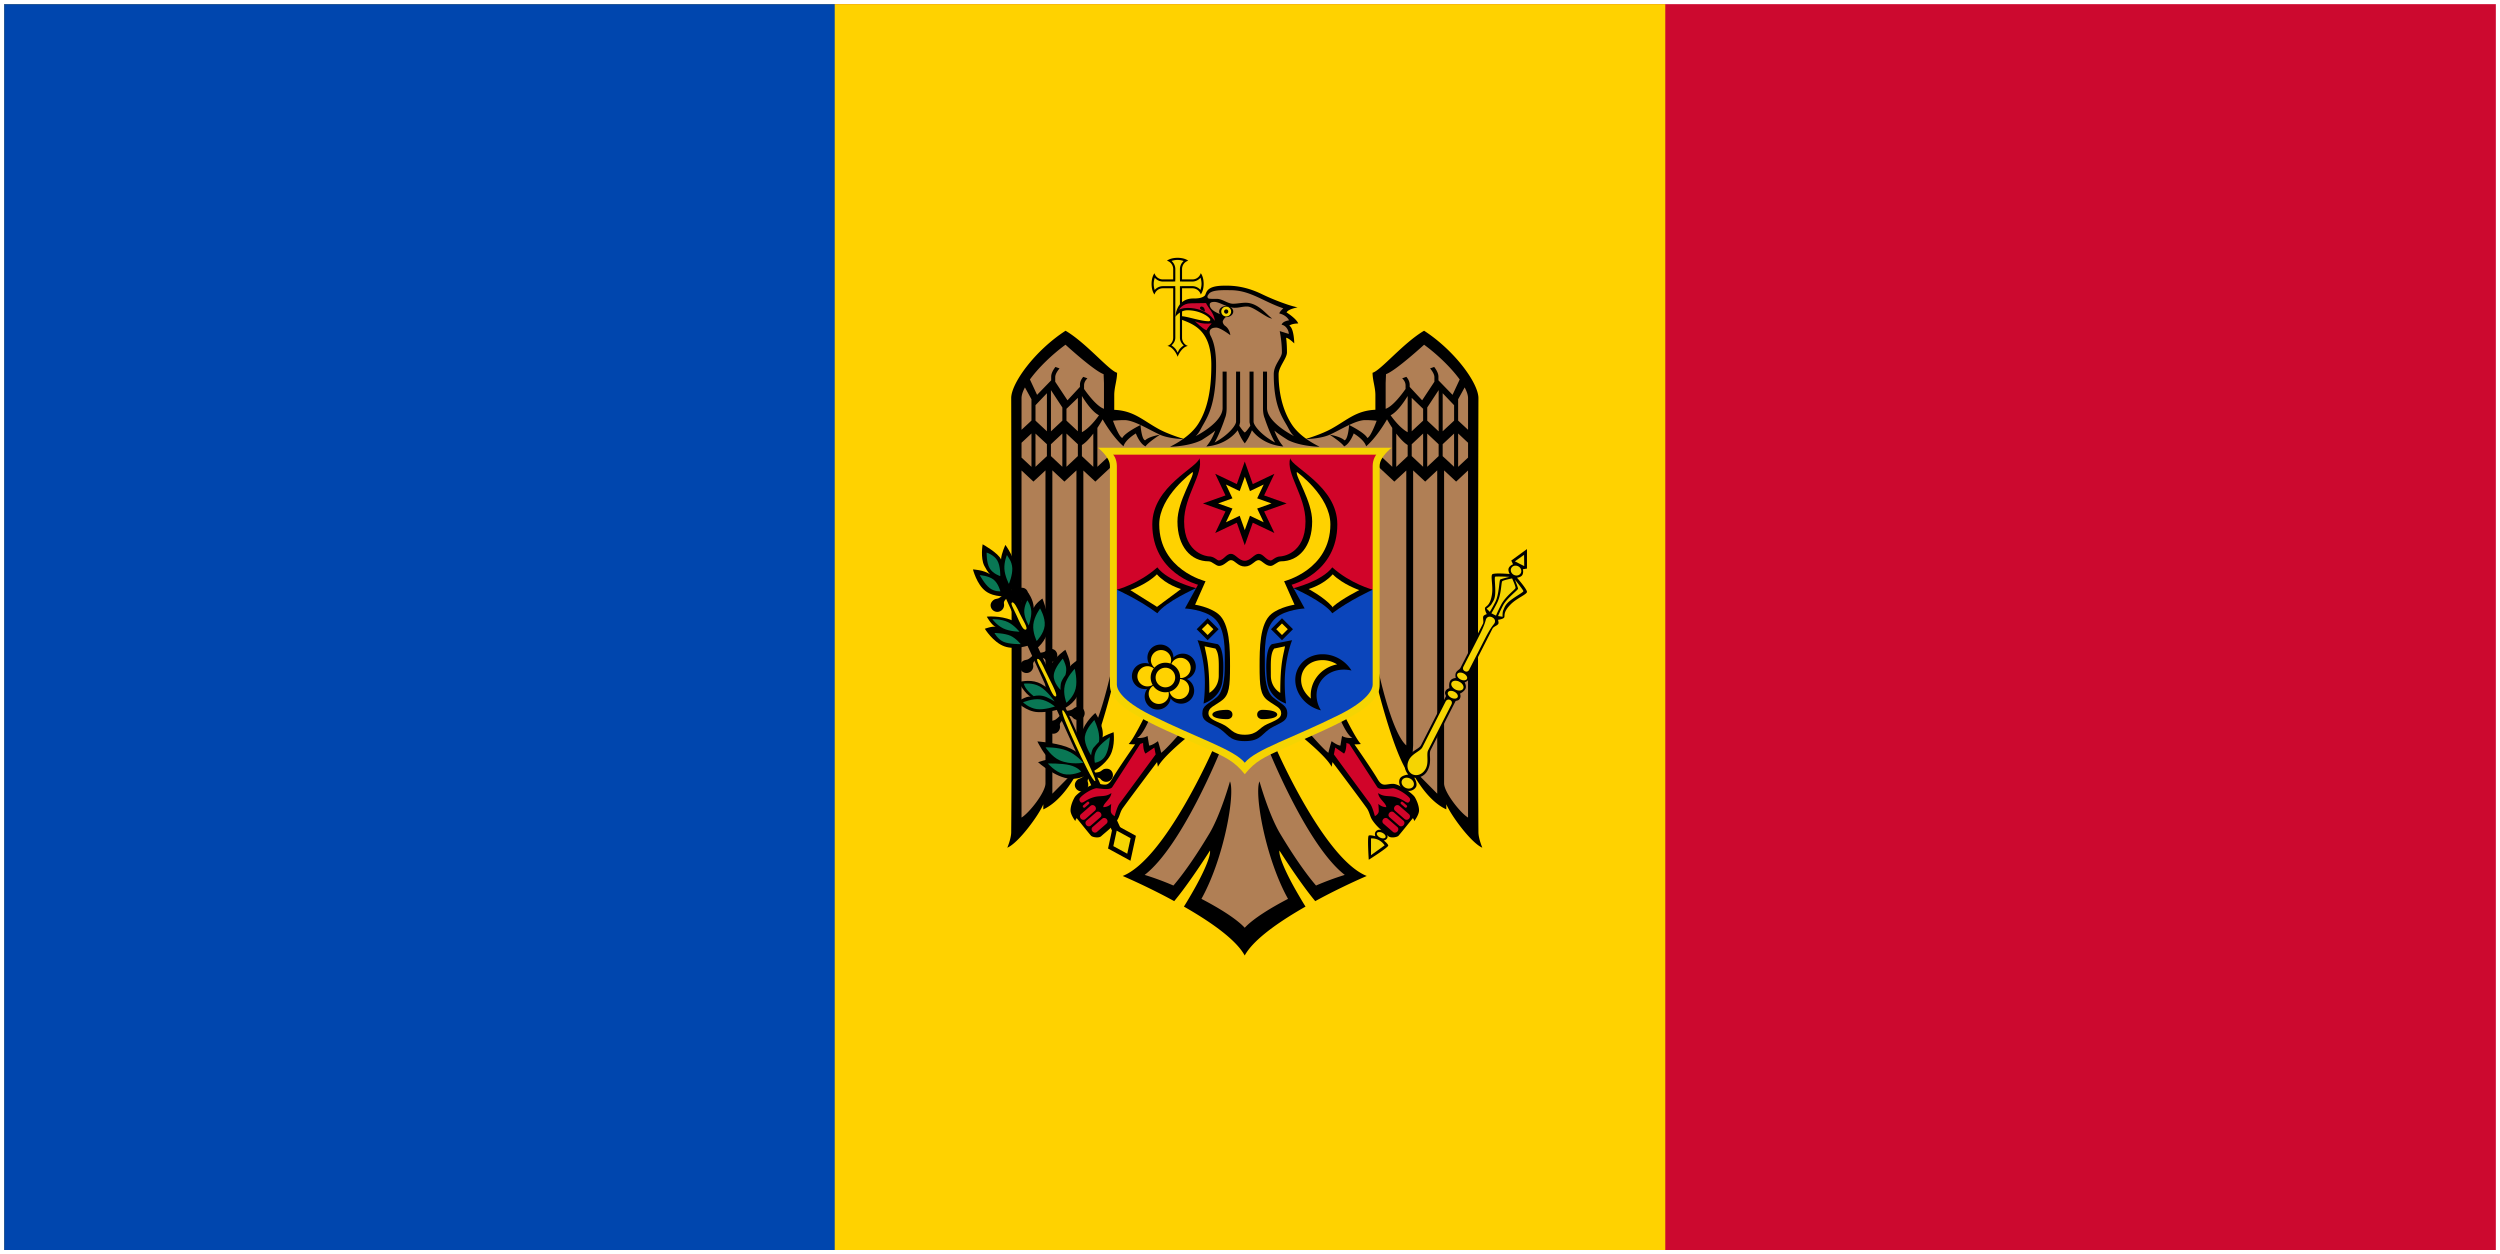 <svg width="301" height="151" viewBox="0 0 301 151" xmlns="http://www.w3.org/2000/svg"><g fill-rule="nonzero" fill="none"><path fill="#CC092F" d="M.5.5h300v150H.5z"/><path fill="#FFD200" d="M.5.5h200v150H.5z"/><path fill="#0046AE" d="M.5.5h100v150H.5z"/><path fill="#B07F55" d="M136.584 89.16l1.393-.103.122 1.188 1.281-.542.347 1.637 2.825-2.863 3.928 1.936-7.455 13.285-2.656 1.964 4.788 1.796 4.911-5.725-.71 3.76-1.46 3.649 5.979 3.443 6.493-3.835-3.192-6.698 1.039-.477 4.21 6.098 4.585-2.273-5.96-6.968-3.92-8.384 4.135-1.365 2.817 2.703.419-1.758 1.489.72-.189-1.468 1.497.326-1.823-2.89 4.63-3.883 2.926 9.15 4.317 4.93.917-.113 3.133 3.873-.033-53.668-5.783-6.09-5.627 4.583.235 4.94-2.527.093-3.76 1.927-2.105.692-.991.197-1.292-1.404-1.73-3.462-.114-3.413 1.067-2.227-.196-2.105.956.019-.61-1.422.843-.337-1.263-1.113.44-.515-4.772-2.048-3.64-.243-.981.43-.477.89.963 2.721-1.029 1.029 1.02 1.993.038 4.368-.815 3.687-1.637 2.786-.86.329-2.05-.469-4.293-2.263-2.713-.15-.187-5.258-5.202-4.18-5.303 5.725-.759 1.683.244 52.088 3.433-4.153.72.179 3.545-3.837 3.014-7.595.888-3.154 4.06 4.799z"/><path d="M141.782 31.04c-.537 0-1.006.137-1.28.35.435.127.751.528.751 1.016v1.237h-1.237c-.485 0-.886-.312-1.016-.742-.213.274-.35.743-.35 1.28s.137 1.007.35 1.28a1.048 1.048 0 011.016-.751h1.237v5.946c0 .467-.292.855-.7.998.59.08 1.098.872 1.237 1.305.139-.432.647-1.225 1.237-1.305a1.046 1.046 0 01-.708-.998v-5.948h1.237c.484 0 .886.312 1.015.743.213-.274.35-.743.35-1.28s-.137-1.006-.35-1.28a1.048 1.048 0 01-1.015.751h-1.237v-1.237c0-.485.312-.886.742-1.016-.273-.212-.742-.349-1.279-.349z" fill="#000"/><path d="M141.782 31.296c-.28 0-.526.052-.734.119.277.241.461.591.461.99v1.237c0 .018-.005.034-.009.051v.196h-.196c-.017.003-.034.008-.051.009h-1.237c-.395 0-.74-.18-.981-.452-.069.21-.128.449-.128.734 0 .28.052.526.119.734.241-.277.59-.46.99-.46h1.493c-.002.026-.009.05-.009.076v.128c.004.017.009.034.009.051v5.946c0 .386-.199.69-.461.93.187.115.348.261.486.427.123.147.172.292.256.443.084-.151.133-.296.256-.443.136-.163.295-.303.478-.418-.264-.239-.461-.551-.461-.938v-6.195h.205c.017-.003.034-.008.051-.008h1.237c.394 0 .74.18.981.452.069-.21.128-.449.128-.734 0-.279-.052-.526-.12-.734-.241.277-.59.461-.99.461h-1.237c-.018 0-.035-.005-.051-.009h-.196v-.196a.286.286 0 01-.009-.051v-1.237c0-.395.181-.74.452-.981a2.282 2.282 0 00-.732-.128z" fill="#F5D402"/><path fill="#D10429" d="M133.607 94.752l-1.747-.054-1.798.847-.584 1.958.266.9 1.958 2.117 1.588-.9 1.27-1.375.317-1.219 4.551-5.926-.211-1.482-1.007.635-.37-1.216-.635.211zM165.518 98.666l2.116 1.907.633-.16 2.333-2.698-.533-1.852-2.167-1.323-1.641.158-3.652-5.45-.635-.265-.263 1.058-1.061-.316-.423 1.163 4.815 6.51z"/><path fill="#000" d="M134.063 99.158l2.7 1.474-.655 3.004-2.7-1.473z"/><path d="M121.483 70.288l-.973.444 10.989 24.07h1.169l-11.185-24.514zm12.961 28.387l-.793.819.495 1.092.964-.444-.666-1.467z" fill="#000"/><path fill="#F5D402" d="M134.452 100.01l1.675.914-.407 1.864-1.675-.914z"/><path fill="#0B45BB" d="M149.747 92.37l6.67-3.652 7.83-3.703 1.483-2.277V69.985l-31.753-.052.053 12.965.953 1.535 6.032 3.334 7.727 3.544z"/><path d="M133.608 54.325l.401 1.169-.094 14.889.555.614 4.582.546 4.957-.725 4.864.751.06.299.947-.145.938.145.06-.299 4.864-.751 4.957.725 4.582-.546.555-.614-.094-14.889.401-1.169-5.486.042s-6.27.062-10.776.111c-4.505-.049-10.785-.111-10.785-.111l-5.488-.042z" fill="#D10429"/><path d="M144.009 70.818s-3.398-.831-4.667-2.508c-2.219 1.996-4.872 2.688-4.872 2.688s2.768 1.25 4.872 2.841c.969-1.39 4.667-3.021 4.667-3.021zM155.74 70.818s3.698 1.631 4.667 3.021c2.104-1.592 4.872-2.841 4.872-2.841s-2.653-.692-4.872-2.688c-1.269 1.677-4.667 2.508-4.667 2.508zM149.87 55.57l-.956 2.714-2.602-1.237 1.237 2.603-2.713.964 2.713.964-1.237 2.594 2.602-1.237.956 2.713.964-2.713 2.602 1.237-1.237-2.594 2.713-.964-2.713-.964 1.237-2.603-2.602 1.237z" fill="#000"/><path fill="#F5D402" d="M144.44 75.783l.937-1.011 1.046 1.048-.971.973zM155.405 75.783l-1.01-1.123-1.048 1.085.936 1.01zM153.272 77.878l-.485 1.085-.039 2.993.787 1.684 1.047.45-.148-3.93.709-2.732zM145.302 80.796v3.219l.935-.673.636-1.461.112-2.543-.487-1.535-1.87-.336zM158.248 84.763l-.036-1.947 1.646-2.243 1.945-.45-2.169-1.048-2.095.45-1.085 1.271-.114 2.059 1.535 1.796zM140.325 84.877l.562-1.049.896.599 1.086-.225.711-1.086-.486-1.009-.524-.412.748-.412.301-1.235-1.012-1.16-.972.15-.487.374-.225-.897-1.16-.675-.973.375-.487 1.01.264.898-1.012-.112-.823.785-.112 1.049.562.673.785.262.45-.037-.375.935.3.935.935.523z"/><path fill="#FFD200" d="M149.88 57.396l.614 1.732 1.655-.793-.785 1.664 1.724.615-1.724.614.785 1.655-1.655-.785-.623 1.724-.614-1.724-1.655.785.785-1.655-1.724-.614 1.724-.615-.785-1.664 1.655.793z"/><path d="M144.41 55.162c-.157 1.096-5.674 3.375-5.674 7.969 0 5.882 5.503 7.27 5.503 7.27l-.231.418-1.339 2.44s2.274.114 3.481 1.143c1.456 1.241 1.314 3.872 1.314 5.785 0 1.507-.19 3.098-.964 3.754-1.039.881-1.741.946-1.741 1.98 0 .862.663 1.035 1.741 1.604 1.381.729 1.317 1.706 3.37 1.706 2.054 0 1.997-.977 3.379-1.706 1.078-.569 1.741-.742 1.741-1.604 0-1.034-.702-1.099-1.741-1.98-.774-.656-.964-2.247-.964-3.754 0-1.913-.142-4.543 1.314-5.785 1.207-1.029 3.481-1.143 3.481-1.143l-1.34-2.44-.23-.418s5.503-1.388 5.503-7.27c0-4.594-5.517-6.873-5.674-7.969-.539 1.897 1.843 4.517 1.843 7.619 0 4.014-2.961 4.206-2.961 4.206-.693 0-.974.495-1.246.495-.583-.061-.857-.802-1.433-.802-.541 0-.957.836-1.672.836s-1.123-.836-1.664-.836c-.576 0-.85.741-1.433.802-.272 0-.553-.495-1.246-.495 0 0-2.961-.192-2.961-4.206.001-3.103 2.383-5.723 1.844-7.619z" fill="#000"/><path d="M139.29 69.146c1.122 1.284 2.901 1.775 2.901 1.775l-2.85 2.116-.034.042-.06-.051-3.157-1.979c.001 0 2.015-.695 3.2-1.903z" fill="#FFD200"/><path d="M143.608 56.825c.226.487-1.843 3.492-1.843 5.956 0 3.021 1.611 4.803 3.763 4.803.41 0 .859.555 1.246.555.63 0 1.05-.7 1.433-.7.488 0 .817.768 1.664.768s1.184-.768 1.672-.768c.384 0 .803.7 1.433.7.387 0 .835-.555 1.246-.555 2.151 0 3.763-1.782 3.763-4.803 0-2.464-2.069-5.468-1.843-5.956 0 0 4.036 2.895 4.036 6.305 0 5.494-5.571 6.852-5.571 6.852l1.254 2.824s-1.727.259-2.781 1.109c-1.407 1.134-1.425 4.199-1.425 6.271 0 2.441.091 3.476.973 4.138.93.699 1.629.849 1.629 1.562 0 .621-.724.874-1.664 1.288-1.069.471-1.175 1.288-2.722 1.288s-1.645-.817-2.713-1.288c-.939-.414-1.664-.668-1.664-1.288 0-.712.699-.863 1.629-1.562.882-.662.973-1.697.973-4.138 0-2.072-.018-5.137-1.425-6.271-1.055-.851-2.781-1.109-2.781-1.109l1.254-2.824s-5.571-1.358-5.571-6.852c0-3.41 4.035-6.305 4.035-6.305z" fill="#FFD200"/><path d="M160.459 69.146c1.185 1.208 3.2 1.903 3.2 1.903s-2.101 1.047-3.157 1.979c.04.192-.052.045-.06.051-.049.063-.019-.023-.034-.042-.998-1.145-2.85-2.116-2.85-2.116s1.779-.491 2.901-1.775z" fill="#FFD200"/><path fill="#000" d="M145.4 74.435l-1.322 1.322 1.322 1.322 1.323-1.322zM154.35 74.435l-1.322 1.322 1.322 1.322 1.322-1.322z"/><path fill="#FFD200" d="M145.4 75.066l.691.691-.691.7-.7-.7zM154.35 75.066l.7.691-.7.7-.691-.7z"/><path d="M144.18 77.08c.263.65.887 2.663.887 5.077 0 1.671-.162 2.551-.162 2.551s1.864-.549 2.236-2.44c.174-.887.368-4.153-.529-4.71l-2.432-.478zM155.57 77.08l-2.432.478c-.897.557-.703 3.823-.529 4.71.371 1.891 2.235 2.44 2.235 2.44s-.162-.88-.162-2.551c.001-2.414.625-4.427.888-5.077zM139.65 77.61a1.641 1.641 0 00-.316.042 1.567 1.567 0 00-1.135 1.903c.032.128.085.247.145.358a1.522 1.522 0 00-.384-.077 1.46 1.46 0 00-.162 0 1.568 1.568 0 00-1.51 1.459 1.564 1.564 0 001.459 1.664c.129.009.254.004.375-.017a1.592 1.592 0 00-.188.333 1.579 1.579 0 00.87 2.048 1.574 1.574 0 002.039-.879c.049-.122.077-.242.094-.367a1.571 1.571 0 002.474.085 1.56 1.56 0 00-.196-2.201 1.59 1.59 0 00-.324-.205 1.58 1.58 0 00.35-.162 1.576 1.576 0 00.495-2.167 1.555 1.555 0 00-1.425-.725 1.577 1.577 0 00-.734.239c-.112.07-.211.148-.298.239 0-.126-.011-.255-.043-.384a1.568 1.568 0 00-1.586-1.186z" fill="#000"/><path d="M145.033 77.813l1.305.273c.483.666.401 1.744.401 3.242 0 1.511-1.135 2.09-1.135 2.09.001-3.631-.373-4.505-.571-5.605zM154.717 77.813c-.198 1.1-.572 1.973-.572 5.606 0 0-1.135-.579-1.135-2.09 0-1.499-.082-2.576.401-3.242l1.306-.274zM139.744 78.267a1.217 1.217 0 011.229.921 1.163 1.163 0 01-.052.708 1.761 1.761 0 00-.606-.103c-.527 0-.998.232-1.323.598a1.239 1.239 0 01-.222-.256 1.2 1.2 0 01-.162-.358 1.217 1.217 0 011.136-1.51z" fill="#FFD200"/><path d="M159.239 78.77c-2.003 0-3.469 1.544-3.268 3.438.17 1.598 1.468 2.937 3.072 3.319a3.543 3.543 0 01-.512-1.476c-.201-1.895 1.265-3.43 3.268-3.43.316 0 .622.039.921.111-.707-1.158-2.036-1.962-3.481-1.962z" fill="#000"/><path d="M142.184 79.205a1.22 1.22 0 01.229 2.407 1.179 1.179 0 01-.324.017v-.051c0-.725-.436-1.352-1.058-1.63.044-.106.096-.208.17-.299a1.214 1.214 0 01.983-.444zM159.239 79.478c.627 0 1.229.192 1.749.512-1.955.378-3.362 2.105-3.157 4.121-.623-.516-1.079-1.211-1.16-1.98-.159-1.496.928-2.653 2.568-2.653zM138.25 80.211a1.286 1.286 0 01.665.264 1.784 1.784 0 00-.136 1.988 1.178 1.178 0 01-.7.179 1.22 1.22 0 01-1.135-1.297 1.23 1.23 0 011.306-1.134zM140.315 80.392c.651 0 1.177.535 1.177 1.186 0 .651-.526 1.177-1.177 1.177a1.176 1.176 0 01-1.178-1.177c0-.652.527-1.186 1.178-1.186zM142.08 81.747c.117.013.229.041.341.085.116.046.232.103.333.188.516.431.577 1.199.145 1.715a1.218 1.218 0 01-1.715.154 1.167 1.167 0 01-.256-.316 1.283 1.283 0 01-.119-.29 1.78 1.78 0 001.271-1.536zM138.838 82.566c.319.472.863.785 1.476.785.129 0 .254-.016.375-.043a1.184 1.184 0 01-.043.716 1.224 1.224 0 01-2.27-.913c.051-.126.121-.236.205-.333a1.24 1.24 0 01.257-.212z" fill="#FFD200"/><path d="M147.763 85.468c-1.094 0-1.792.231-1.792.563 0 .332.697.555 1.792.555.292 0 .623-.17.623-.555s-.331-.563-.623-.563zM151.987 85.468c-.292 0-.623.179-.623.563 0 .385.331.555.623.555 1.095 0 1.792-.222 1.792-.555 0-.332-.698-.563-1.792-.563zM183.85 66.108l-1.894 1.382.214.452s-.347.119-.504.426c-.157.308.103.742.103.742s-1.801-.157-2.082.026c-.255.165.108 1.412-.06 2.466-.234 1.468-.813 1.345-.836 1.63-.023.277.222.708.222.708s-.338.106-.41.248c-.116.227.081.646-.06.921l-2.705 5.307c-.107.21-.394.29-.538.572-.133.26-.026.64-.026.64s-.507.03-.683.375c-.187.367-.077.862-.077.862s-.32.041-.478.35c-.168.33.117.503.043.649l-2.978 5.845c-.272.533-1.223.64-1.775 1.724-.536 1.051.23 1.826.23 1.826s-.795.072-1.007.486c-.215.422-.045 1.064.529 1.356.574.292 1.201.056 1.417-.367.211-.415-.214-1.101-.214-1.101s1.077.155 1.613-.896c.552-1.083.087-1.907.358-2.44l2.978-5.845c.074-.145.378-.02.546-.35.157-.309 0-.589 0-.589s.47-.205.657-.572c.176-.345-.094-.776-.094-.776s.37-.132.503-.392c.144-.282.038-.558.145-.768l2.705-5.307c.141-.276.592-.37.708-.597.072-.141-.042-.478-.042-.478s.498-.049.708-.23c.216-.186-.223-.586.828-1.638.754-.755 1.969-1.199 1.954-1.502-.017-.335-1.203-1.698-1.203-1.698s.5-.042.657-.35c.157-.308.051-.666.051-.666l.495-.085.002-2.346zm-17.806 33.797a.56.56 0 00-.443.265.583.583 0 000 .52s-.597-.187-.802-.085c-.193.096 0 2.91 0 2.91s2.383-1.503 2.346-1.715c-.038-.225-.537-.606-.537-.606a.57.57 0 00.418-.299c.078-.154.089-.595-.452-.87a.962.962 0 00-.53-.12z" fill="#000"/><path d="M147.619 34.393c-.596 0-1.474.016-1.988.359-.471.313-.432.719-.597.862-.388.336-1.053.324-1.374.324-2.073 0-2.15 2.219-2.15 2.219s.53-.802 1.467-.802c1.559 0 2.739.849 2.739 1.169 0 .129-.161.154-.171.154-1.018 0-2.554-.586-3.37-.614v.324c.011.007.018.017.034.026-.012-.002-.023-.006-.034-.009v.06c1.822.634 3.669 1.531 3.669 5.486 0 2.491-.298 5.032-1.544 7.03-.441.708-1.07 1.313-1.826 1.852-.337-.102-1.919-.593-3.029-1.212-1.954-1.089-2.968-2.172-5.29-2.278v-1.766c0-.944.341-1.794.341-2.696-.979-.263-3.696-3.585-6.203-5.06-3.688 2.389-6.544 6.311-6.544 8.114 0 0 .111 38.752 0 52.252 0 .778-.469 1.877-.469 1.877 1.346-.57 3.815-3.947 4.334-5.23v.615c2.034-.927 3.522-3.364 4.189-4.625l.043.64c1.817-1.592 4.129-11.006 4.129-11.006l-.119-1.979s-1.6 7.686-3.421 9.266V56.648l1.442 1.339 2.184-2.039v-1.553l-1.937 1.809V51.52c.292-.442.485-.771.631-1.032.313.547 1.327 2.221 2.517 3.251.196-.796 1.485-1.553 1.485-1.553s.462 1.251 1.169 1.561c.249-.438 1.732-1.408 1.732-1.408s-1.269.193-1.783.674c-.441-.099-.555-1.843-.555-1.843s-1.868.91-2.193 1.561c-.356-.096-.911-1.498-1.126-2.073a12.57 12.57 0 011.391-.077c.533 0 1.214.252 1.928.589.784.369 1.605.837 2.338 1.169.939.425 2.359.511 2.773.529-.474.333-.996.638-1.561.922 0 0 2.235-.021 3.805-.802.56-.36 1.141-.719 1.638-1.143-.216.599-.551 1.307-1.075 1.911 2.306-.195 3.454-1.512 3.78-1.954.153.396.425 1.031.853 1.578.428-.547.709-1.183.862-1.578.326.442 1.474 1.759 3.78 1.954-.524-.605-.86-1.312-1.075-1.911.497.424 1.078.783 1.638 1.143 1.57.782 3.805.802 3.805.802a12.448 12.448 0 01-1.57-.922c.399-.015 1.835-.101 2.782-.529.733-.332 1.553-.8 2.338-1.169.714-.336 1.396-.589 1.929-.589.605 0 1.065.041 1.391.077-.216.576-.77 1.977-1.126 2.073-.325-.652-2.193-1.561-2.193-1.561s-.113 1.744-.554 1.843c-.514-.481-1.783-.674-1.783-.674s1.483.97 1.732 1.408c.707-.31 1.16-1.561 1.16-1.561s1.297.757 1.493 1.553c1.19-1.029 2.203-2.704 2.517-3.251.151.27.354.612.631 1.032v4.684l-1.937-1.809v1.553l2.184 2.039 1.442-1.339v33.097c-1.822-1.58-3.421-9.266-3.421-9.266l-.12 1.979s2.313 9.414 4.13 11.006l.043-.64c.667 1.26 2.156 3.697 4.189 4.625v-.615c.52 1.284 2.988 4.661 4.334 5.23 0 0-.469-1.099-.469-1.877-.111-13.5 0-52.252 0-52.252 0-1.804-2.856-5.725-6.544-8.114-2.506 1.475-5.224 4.797-6.203 5.06 0 .902.341 1.752.341 2.696v1.758c-2.317.109-3.337 1.199-5.29 2.287-1.117.623-2.717 1.116-3.037 1.212-.756-.537-1.376-1.144-1.817-1.852-1.062-1.704-1.51-3.795-1.51-5.921 0-.899 1.007-1.91 1.007-2.637 0-1.098-.102-1.757-.102-1.757.357.049.981.682.981.682s-.021-1.823-.597-2.141c0 0 .233-.24 1.075-.264-.237-.599-1.408-1.331-1.408-1.331a.763.763 0 01.307-.273c.294-.163.708-.27 1.024-.333a11.09 11.09 0 01-1.152-.316 27.086 27.086 0 01-3.191-1.297c-1.958-.941-3.447-1.001-4.268-1.001zm.042.538c.181.002.349.009.495.009 1.91 0 3.253.871 5.06 1.672.473.21.908.38 1.296.512-.243.216-.432.432-.486.615 0 0 .81.15 1.177.828 0 0-.77.087-.896.537.431.033.86.576.862 1.101l-1.092-.342s.264 1.226.264 2.56c0 .681-.981 1.482-.981 2.637 0 3.622.913 5.015 1.562 6.134.254.438.46.942.887 1.323-1.87-.996-3.259-2.24-3.259-3.396v-4.377h-.486v4.377c0 .838.205 1.229.205 1.229.293.927.887 2.359 1.254 2.935-1.72-.93-2.594-2.094-2.594-2.526v-6.015h-.486v6.101l.094.418c-.208.313-.479.684-.666.811-.186-.126-.448-.498-.657-.811l.094-.418v-6.101h-.486v6.015c0 .432-.874 1.596-2.594 2.526.367-.576.961-2.008 1.254-2.935 0 0 .205-.391.205-1.229v-4.377h-.487v4.377c0 1.154-1.384 2.401-3.251 3.396.423-.381.626-.887.879-1.323.71-1.225 1.587-2.78 1.587-7.21 0-1.662-.246-2.792-.674-3.583-.13-.261-.306-.956.691-.956.516 0 1.698.913 1.698.913s-.049-.729-.648-1.143c-.1-.069-.264-.285-.264-.487 0-.151.258-.522.46-.614.139-.063-2.03-.441-2.03-1.425 0-.205.129-.341.58-.341.591 0 1.552.708 2.406.708.632 0 .88-.154 1.527-.154.79 0 2.439 1.497 3.003 1.442-.631-.396-1.649-1.894-3.191-1.894-.535 0-1.019.119-1.519.119-.64 0-1.271-.589-1.962-.589-.464 0-.981.026-1.058-.094-.134-.209-.013-.331.111-.503.235-.326.894-.421 1.544-.443.195-.007.39-.01.572-.009zM128.293 41.5v.008s3.427 3.14 4.582 3.541l.043 1.058v3.114c-.837-.288-1.888-1.662-2.397-2.389v-.427c0-.401.236-.695.409-.853l-.503-.179c-.192.219-.401.544-.401.964v.248l-.162.171-.085.094-1.254 1.348-1.476-2.235v-.546c0-.368.283-.778.521-1.058l-.495-.179c-.25.324-.512.76-.512 1.169v.443c-.347.359-1.698 1.749-1.698 1.749l-.862-1.851c1.033-1.433 2.709-3.037 4.29-4.19zm43.163 0c1.578 1.15 3.255 2.76 4.292 4.189l-.862 1.851s-1.351-1.39-1.698-1.749v-.444c0-.409-.262-.845-.512-1.169l-.495.179c.237.279.521.69.521 1.058v.546l-1.476 2.236-1.254-1.348-.085-.094-.162-.171v-.248c0-.42-.209-.745-.401-.964l-.504.179c.174.159.41.452.41.853v.427c-.51.727-1.561 2.101-2.397 2.389v-3.114l.043-1.058c1.154-.4 4.582-3.541 4.582-3.541l-.002-.007zm-48.053 5.145l.785 1.425v2.569l-1.195 1.109v-3.814c0-.366.154-.806.41-1.289zm52.941 0c.257.483.409.923.409 1.289v3.814l-1.194-1.109V48.07l.785-1.425zm-49.81.324l1.374 2.09v1.587l-1.374 1.289v-4.966zm46.68 0v4.966l-1.374-1.288V49.06l1.374-2.091zm-47.166.376v4.582l-1.374-1.28v-1.86l1.374-1.442zm47.651 0l1.374 1.442v1.86l-1.374 1.28v-4.582zm-43.436.332c.207.344 1.156 1.879 2.056 2.321-.319.451-1.154 1.554-2.056 2.039v-4.36zm39.221 0v4.36c-.901-.486-1.737-1.589-2.056-2.039.901-.441 1.85-1.977 2.056-2.321zm-39.708.222v4.027l-1.374-1.28v-1.425l1.374-1.322zm40.195 0l1.374 1.322v1.425l-1.374 1.28v-4.027zm-45.783 4.292v4.019l-1.195-1.118v-1.783l1.195-1.118zm51.372 0l1.194 1.118v1.783l-1.194 1.118v-4.019zm-50.887.009l.785.734.589.546v1.442l-.589.546-.785.734V52.2zm3.233 0v4.002l-.785-.734-.589-.555v-1.425l.589-.555.785-.733zm.495 0l1.374 1.288v1.425l-.598.563-.776.725V52.2zm3.234 0v4.01l-.785-.734-.589-.555v-1.339c.474-.289.95-.821 1.374-1.382zm36.475 0c.424.561.9 1.093 1.374 1.382v1.34l-.589.555-.785.734V52.2zm3.234 0v4.002l-.776-.725-.597-.563v-1.425l1.373-1.289zm.495 0l.785.734.589.555v1.425l-.589.555-.785.734V52.2zm3.233 0v4.002l-.785-.734-.589-.546V53.48l.589-.546.785-.734zm-48.368 4.428l1.45 1.356 1.45-1.348v33.105s.101 1.643.171 2.713l-3.071 3.106V56.627v.001zm46.338 0V95.56s-2.426-2.454-3.072-3.105c.069-1.071.171-2.713.171-2.713V56.637l1.451 1.348 1.45-1.357zm-47.166.008v37.687c0 1.064-1.943 3.546-2.884 4.112v-41.79l1.433 1.339 1.451-1.348zm47.993 0l1.45 1.348 1.434-1.339v41.79c-.94-.567-2.884-3.048-2.884-4.112V56.636zm-36.04 29.607s-1.394 2.829-1.937 3.336c0 0 .364.046.776.043-.254.365-2.191 3.154-2.799 4.206-.568.984-.969.546-1.843.546-.724 0-2.367 1.154-2.636 1.621-.284.491-.495 1.087-.495 1.578 0 .54.572 1.28.572 1.28.062-.258.17-.35.17-.35s1.502 1.871 1.723 2.116c.172.19.941.314 1.212.069.678-.616 1.334-1.047 1.937-1.937.311-.458.334-.984.691-1.476 1.194-1.647 3.569-4.8 4.113-5.52.036.201.067.367.102.572.616-1.243 3.575-3.618 3.575-3.618l-.819-.538s-1.784 2.08-2.363 2.466c0 0-.248-1.034-.393-1.399 0 0-.683.517-1.058.529 0 0-.112-.702-.196-1.161-.471.314-1.254.248-1.254.248.688-.326 1.502-2.321 1.502-2.321l-.58-.29zm24.087 0l-.58.29s.814 1.995 1.502 2.321c0 0-.784.067-1.254-.247-.084.458-.196 1.16-.196 1.16-.374-.012-1.058-.529-1.058-.529-.145.365-.393 1.399-.393 1.399-.579-.386-2.363-2.466-2.363-2.466l-.819.538s2.959 2.375 3.575 3.618c.035-.204.066-.371.102-.572.543.72 2.919 3.874 4.113 5.52.357.492.38 1.018.691 1.476.603.89 1.259 1.321 1.937 1.937.271.246 1.039.122 1.211-.068.221-.245 1.724-2.116 1.724-2.116s.109.091.171.35c0 0 .572-.74.572-1.28 0-.491-.212-1.087-.495-1.578-.27-.467-1.912-1.621-2.636-1.621-.874 0-1.275.438-1.843-.546-.607-1.052-2.545-3.842-2.799-4.206a6.32 6.32 0 00.776-.043c-.544-.508-1.938-3.337-1.938-3.337zm-24.284 3.191s-.011.959.29 1.297l1.058-.725s.07.35.162.828c-.453.619-3.055 4.171-4.343 5.904-.32.431-.589 1.527-.589 1.527s-.469-.222-.469-.623c0-.394.051-.862.051-.862s-.35.401-.956.401c0-.484.936-1.009.973-1.698-.714.529-1.333.257-2.159.512-.899.277-1.149.654-1.425.64-.162-.009-.309-.289-.247-.461.107-.298 1.219-1.122 1.996-1.271.186-.036 1.65.319 1.945-.137l3.379-5.213c.127-.029.242-.06.334-.119zm24.479 0c.092.058.208.09.333.12l3.379 5.213c.295.455 1.759.101 1.945.137.778.149 1.889.974 1.997 1.271.062.172-.085.452-.247.461-.276.014-.526-.363-1.425-.64-.826-.255-1.445.017-2.159-.512.037.689.973 1.214.973 1.698-.605 0-.956-.401-.956-.401s.051.468.051.862c0 .401-.469.623-.469.623s-.269-1.097-.589-1.528c-1.288-1.733-3.89-5.285-4.343-5.904.092-.477.162-.828.162-.828l1.058.725c.301-.339.29-1.298.29-1.297zm-16.024.7s-5.781 13.289-10.913 15.333c0 0 2.232.948 4.974 2.372.4.208.812.431 1.229.657.345-.416.708-.878 1.066-1.357 1.639-2.193 3.242-4.735 3.242-4.735.112.66-.754 2.699-2.218 5.213-.288.494-.588 1.011-.922 1.536.372.212.74.426 1.109.649 2.716 1.634 5.266 3.513 6.211 5.239.945-1.726 3.496-3.604 6.212-5.239.369-.222.737-.437 1.109-.649-.333-.525-.633-1.041-.921-1.536-1.465-2.514-2.33-4.553-2.218-5.213 0 0 1.603 2.542 3.242 4.735.358.479.721.941 1.066 1.357.417-.226.829-.449 1.229-.657 2.742-1.424 4.974-2.372 4.974-2.372-5.131-2.043-10.913-15.333-10.913-15.333l-.853.247s4.611 11.483 9.121 14.957a34.371 34.371 0 00-3.464 1.28c-1.505-1.763-3.061-4.14-4.326-6.254-1.365-2.283-2.483-6.288-2.483-6.288-.633 1.538.716 9.26 3.438 14.147-2.251 1.172-4.255 2.442-5.213 3.481-.958-1.039-2.961-2.309-5.213-3.481 2.722-4.886 4.071-12.609 3.438-14.147 0 0-1.117 4.005-2.483 6.288-1.264 2.114-2.821 4.492-4.326 6.254a34.371 34.371 0 00-3.464-1.28c4.51-3.474 9.121-14.957 9.121-14.957l-.851-.247zm-15.078 6.382c.04.004.081.025.111.06.059.068.054.168-.009.222l-.478.418c-.063.054-.163.043-.222-.026-.059-.068-.054-.168.009-.222l.478-.418a.135.135 0 01.111-.034zm37.772 0c.04-.005.08.007.111.034l.478.418a.157.157 0 01.008.222c-.059.068-.159.08-.222.026l-.478-.418c-.063-.054-.068-.154-.008-.222a.172.172 0 01.111-.06zm-37.269.418a.403.403 0 01.333.145c.143.165.134.398-.017.529l-1.16 1.015c-.151.131-.395.105-.538-.059-.143-.165-.134-.407.017-.538l1.16-1.007a.373.373 0 01.205-.085zm36.672 0c.03-.005.064-.002.094 0a.37.37 0 01.205.085l1.16 1.007c.151.131.16.373.017.538-.143.164-.387.191-.538.059l-1.16-1.015c-.151-.131-.16-.364-.017-.529a.406.406 0 01.239-.145zm-36.015.785a.418.418 0 01.341.145c.143.165.134.398-.017.529l-1.169 1.015c-.151.131-.386.105-.529-.06-.143-.165-.134-.406.017-.537l1.16-1.007a.35.35 0 01.197-.085zm35.357 0c.031-.005.064-.002.094 0 .071.006.14.036.196.085l1.16 1.007c.151.131.16.373.017.537-.143.165-.378.191-.529.06l-1.169-1.016c-.151-.131-.16-.364-.017-.529a.426.426 0 01.248-.144zm-34.615.767a.394.394 0 01.333.136c.143.165.134.407-.017.538l-1.16 1.007c-.151.131-.386.105-.529-.06-.143-.165-.142-.398.008-.529l1.169-1.015a.33.33 0 01.196-.077zm33.873 0c.03-.005.064-.002.094 0 .071.006.14.028.196.077l1.169 1.015c.151.131.151.364.008.529-.143.165-.378.191-.529.06l-1.161-1.007c-.151-.131-.16-.373-.017-.538a.401.401 0 01.24-.136z" fill="#000"/><path d="M183.5 66.8l-1.109.785.563.29.563.282-.017-1.357zm-1.075 1.305a.558.558 0 00-.469.299c-.145.284-.004.648.316.811.32.163.691.062.836-.222.145-.284.004-.647-.316-.81a.696.696 0 00-.367-.078zm-2.09 1.306c-.167.002-.288.008-.316.026-.118.077.043 1.091.008 1.954-.032.814-.293 1.043-.435 1.322-.132.258-.606.563-.606.563l.392.393s.255-.398.657-1.186c.474-.93.458-2.615.597-2.705.121-.078 1.109-.324 1.109-.324.001-.001-.905-.05-1.406-.043zm1.723.23s-1.039.199-1.186.341c-.142.137-.079 1.544-.631 2.628-.457.898-.682 1.229-.682 1.229l.281.145.282.137s.131-.365.589-1.263c.552-1.083 1.73-1.869 1.757-2.065.028-.202-.41-1.152-.41-1.152zm.333.137s.376.949.384 1.092c.009.165-1.361 1.143-1.834 2.073-.402.789-.572 1.229-.572 1.229l.546.085s-.038-.561.094-.819c.142-.28.18-.622.819-1.126.678-.535 1.594-1.002 1.587-1.143-.007-.131-1.024-1.391-1.024-1.391zm-3.089 4.471a.47.47 0 00-.367.264c-.104.204-.048.476-.87 2.091l-.896 1.758c-.396.778-.973 1.902-.973 1.902s-.196.359.171.546c.367.187.529-.188.529-.188l.973-1.903c.39-.765.535-1.058.896-1.766.823-1.615 1.074-1.725 1.178-1.928.112-.219.085-.513-.282-.7a.63.63 0 00-.359-.076zm-3.541 6.732c-.138.012-.248.071-.299.17-.102.2.073.494.392.657.32.163.666.132.768-.068.102-.2-.081-.494-.401-.657a.852.852 0 00-.46-.102zm-.478.981c-.229-.011-.43.069-.512.23-.132.259.074.631.461.828.387.197.807.148.938-.111.132-.259-.074-.63-.461-.828a1.031 1.031 0 00-.426-.119zm-.648 1.22c-.138.012-.248.071-.299.171-.102.2.073.494.392.657.32.163.666.132.768-.068.102-.2-.073-.494-.392-.657a.895.895 0 00-.469-.103zm-.282 1.05c-.202.026-.299.23-.299.23s-2.075 4.083-2.807 5.52c-.234.459-1.219.745-1.604 1.502-.388.761-.114 1.474.392 1.732.507.258 1.25.07 1.638-.691.385-.757.039-1.725.273-2.184l2.807-5.52s.204-.359-.162-.546a.38.38 0 00-.238-.043zm-5.008 9.402c-.233.007-.44.117-.537.307-.156.305.022.711.401.904.379.193.817.1.973-.205.155-.305-.031-.712-.409-.905a.904.904 0 00-.428-.101zm-3.302 6.544c-.118.004-.216.042-.256.119-.08.156.085.402.367.546.282.144.577.13.657-.026.08-.156-.085-.402-.367-.546a.838.838 0 00-.401-.093zm-.973.768v2.014l1.638-1.178s-.222-.392-.708-.64-.93-.196-.93-.196z" fill="#F5D402"/><path d="M124.898 89.267s.926 1.912 1.629 2.174c-.364-.099-1.545.334-1.545.334s2.083 1.861 3.85 1.983c1.498.103 2.226-.645 2.226-.645l-.3-1.587s-.917-1.107-2.384-1.618c-1.482-.516-3.476-.641-3.476-.641zM131.877 85.842s-1.278 1.094-1.628 2.362c-.35 1.267.228 2.708.228 2.708l1.074 2.003s1.488-.792 2.122-1.977c.633-1.185.401-2.783.401-2.783s-1.179.439-1.329.633c.248-1.314-.868-2.946-.868-2.946zM127.768 85.33s-1.454.491-2.865.406c-1.345-.081-2.463-1.21-2.463-1.21s1.115-.754 1.665-.654c-.605-.221-1.483-1.737-1.483-1.737s1.247-.377 2.353.04 2.07 1.628 2.07 1.628l.723 1.527zM128.268 78.23s.727 1.505.555 2.028c.226-.348 1.079-.891 1.079-.891s.516 2.437.023 3.943c-.493 1.505-1.996 2.078-1.996 2.078l-1.657-3.223s-.247-1.194.27-2.139c.517-.945 1.726-1.796 1.726-1.796zM118.81 74.245s1.571-.165 3.008.43c1.202.499 1.57 1.405 1.57 1.405l.592 1.587s-1.71.641-3.061.151c-1.351-.491-2.344-2.113-2.344-2.113s.944-.358 1.304-.224c-.524-.231-1.069-1.236-1.069-1.236zM123.752 71.3s.689.885.71 1.904c.184-.542 1.045-1.14 1.045-1.14s.885 2.142.691 3.664c-.194 1.521-1.468 2.421-1.468 2.421l-1.588-3.015s-.518-1.236-.365-2.194c.151-.959.975-1.64.975-1.64zM118.31 65.533s-.285 1.642.2 2.588c.433.844.709 1.029.709 1.029-.826-.545-2.074-.592-2.074-.592s.444 1.787 1.506 2.602 2.699.625 2.699.625 1.077-1.433 1.002-2.978c-.075-1.544-1.301-3.2-1.301-3.2s-.484 1.003-.526 1.752c-.314-.77-2.215-1.826-2.215-1.826z" fill="#000"/><path d="M118.794 66.531s-.042 1.2.354 1.881c.397.681 1.284.952 1.284.952s.042-1.2-.355-1.88c-.397-.681-1.283-.953-1.283-.953zM117.963 69.247s1.042.061 1.645.523c.602.461.835 1.423.835 1.423s-.691.07-1.293-.391c-.602-.463-1.187-1.555-1.187-1.555zM121.235 66.823s-.347.795-.307 1.652c.04.857.54 1.823.54 1.823s.452-1.029.412-1.886c-.039-.858-.524-1.346-.645-1.589zM119.48 74.55s.512.715 1.3 1.104c.788.389 1.962.404 1.962.404s-.586-.76-1.374-1.15c-.788-.389-1.888-.358-1.888-.358zM119.733 76.21s.376.737 1.064 1.053c.688.316 2.096.29 2.096.29s-.54-.688-1.228-1.005c-.688-.316-1.932-.338-1.932-.338zM123.695 72.28s-.416.687-.375 1.444c.041.758.538 1.585.538 1.585s.349-.949.309-1.706c-.041-.757-.472-1.323-.472-1.323zM125.227 73.252s-.711.955-.814 1.937c-.102.982.405 1.99.405 1.99s.859-.863.962-1.845c.102-.982-.553-2.082-.553-2.082zM123.265 82.318s.085.353.383.728c.297.375.806.772.806.772s.492-.158 1.103-.026c.611.133 1.423.677 1.423.677s-.875-1.305-1.783-1.813c-.908-.507-1.931-.338-1.932-.338zM123.175 84.561s1.132-.484 2.064-.359c.932.125 1.773.862 1.773.862s-1.26.436-2.192.311c-.932-.124-1.645-.814-1.645-.814zM127.96 79.298s-1.001 1.061-1.085 1.981c-.084.92.812 1.778.812 1.778s-.044-.59.11-.979.482-.804.482-.804.14-.474.086-.854c-.076-.53-.405-1.122-.405-1.122zM129.397 80.526s-.944.955-1.193 1.977c-.25 1.022.195 2.113.195 2.113s.858-.677 1.108-1.699c.249-1.022-.11-2.391-.11-2.391zM131.76 86.69s.428.892.536 1.639c.109.746.008 1.004.008 1.004s-.442.435-.64.69c-.255.328-.292.929-.292.929s-.888-1.319-.751-2.284c.137-.964 1.139-1.978 1.139-1.978zM133.63 88.755s-1.136.75-1.587 1.521c-.451.77-.217 1.558-.217 1.558s.81-.071 1.261-.841c.451-.77.543-2.238.543-2.238zM126.164 91.925s1.638-.045 2.639.202c1.001.246 1.365.782 1.365.782s-1.126.527-2.127.281-1.878-1.265-1.877-1.265zM125.887 89.982s.739 1.146 1.694 1.561c1.316.572 2.841.295 2.841.295s-.828-1.015-1.967-1.463c-1.141-.448-2.568-.393-2.568-.393z" fill="#097754"/><path d="M131.143 93.045l.044.589c.979.009 1.125-.088 1.376.22a.829.829 0 00.965.202.807.807 0 00.397-1.063c-.183-.4-.554-.487-.913-.416-.22.043-.364.219-.551.315-.354.185-1.318.153-1.318.153z" fill="#000"/><path d="M131.059 92.595l.477.349c-.511.836-.671.908-.542 1.284a.83.83 0 01-.339.926.808.808 0 01-1.112-.226c-.242-.367-.119-.728.13-.994.154-.164.378-.193.559-.3.343-.205.826-1.039.827-1.039zM127.742 85.595l.044.59c.979.009 1.125-.088 1.376.22a.83.83 0 00.965.202.806.806 0 00.396-1.063c-.182-.4-.554-.487-.912-.416-.22.043-.364.219-.551.315-.355.184-1.319.152-1.318.152z" fill="#000"/><path d="M127.94 85.803l.417.42c-.635.746-.804.792-.735 1.184a.83.83 0 01-.479.862.807.807 0 01-1.063-.396c-.182-.4-.005-.737.284-.962.177-.138.404-.132.599-.21.371-.149.977-.898.977-.898zM124.445 78.62l.044.59c.979.009 1.125-.088 1.376.22a.83.83 0 00.965.202.806.806 0 00.396-1.063c-.183-.4-.554-.487-.913-.416-.22.043-.365.219-.551.315-.354.184-1.317.152-1.317.152z" fill="#000"/><path d="M124.717 78.497l.417.419c-.635.746-.804.792-.735 1.184a.828.828 0 01-.479.861.808.808 0 01-1.063-.396c-.182-.4-.005-.738.284-.962.177-.138.404-.132.599-.21.37-.148.977-.896.977-.896zM120.934 71.256l.044.589c.979.009 1.125-.088 1.376.22a.83.83 0 00.965.203.807.807 0 00.397-1.063c-.182-.4-.554-.487-.913-.416-.22.044-.364.219-.551.315-.355.185-1.319.152-1.318.152z" fill="#000"/><path d="M121.205 71.133l.416.419c-.635.746-.804.792-.735 1.184a.83.83 0 01-.479.862.808.808 0 01-1.063-.396c-.183-.4-.005-.738.283-.962.177-.138.404-.132.599-.21.372-.148.979-.897.979-.897z" fill="#000"/><path d="M127.12 83.848c-.351.146-.872-1.382-1.254-2.22-.392-.859-1.188-2.183-.962-2.287.248-.113.575.582.976 1.461.402.88 1.569 2.909 1.24 3.046zM123.515 75.8c-.351.146-.735-.854-1.117-1.692-.392-.859-.774-1.466-.548-1.569.248-.113.615.639.936 1.342.311.682 1.058 1.782.729 1.919zM131.855 94.048c-.276.074-1.478-2.444-2.451-4.574-.972-2.13-1.696-3.853-1.47-3.956.248-.113 1.036 1.899 2.008 4.029.973 2.13 2.12 4.446 1.913 4.501z" fill="#F5D402"/><path d="M141.955 37.281s.403-.763 1.422-.763c.426 0 1.832-.029 1.832-.029.187.487 1.042 1.3 1.042 2.146 0 0-.867-1.563-3.287-1.563-.608 0-1.009.209-1.009.209z" fill="#CC092F"/><path d="M145.073 37.495s-.595-.191-.595-.39c0-.254.289-.254.462-.056.119.136.133.446.133.446z" fill="#000"/><path d="M145.89 38.933s-.516.543-.628.833c-.51-.193-1.4-1.11-1.4-1.11s.755.44 2.028.277z" fill="#D10429"/><path d="M148.485 37.51c0 .372-.381.674-.852.674s-.852-.301-.852-.674c0-.372.381-.674.852-.674.47 0 .852.301.852.674 0-.001 0 0 0 0z" fill="#000"/><path d="M148.227 37.51a.593.593 0 11-1.186 0 .593.593 0 011.186 0z" fill="#F5D402"/><path d="M147.885 37.51a.25.25 0 01-.245.258.25.25 0 01-.258-.245v-.013a.25.25 0 01.245-.258.25.25 0 01.258.245v.013z" fill="#000"/><path d="M132.184 53.906s1.451 1.088 1.451 2.193V82.43c0 .694.214 1.145.555 1.587.34.475 1.065 1.133 1.817 1.621 2.323 1.509 6.208 3.1 9.147 4.437 2.449 1.114 3.445 1.563 4.718 3.14 1.273-1.576 2.278-2.026 4.727-3.14 2.938-1.337 6.823-2.928 9.146-4.437.752-.489 1.477-1.146 1.817-1.621.34-.442.546-.893.546-1.587V56.099c0-1.104 1.451-2.193 1.451-2.193h-35.375zm1.859.837h31.655s-.427.513-.427 1.357v26.331c0 .575-.596 1.921-4.036 3.635-5.685 2.833-10.055 4.156-11.365 5.768-1.31-1.612-5.68-2.935-11.365-5.768-3.439-1.714-4.036-3.06-4.036-3.635V56.1c.001-.844-.425-1.357-.426-1.357z" fill="#F5D402"/></g></svg>